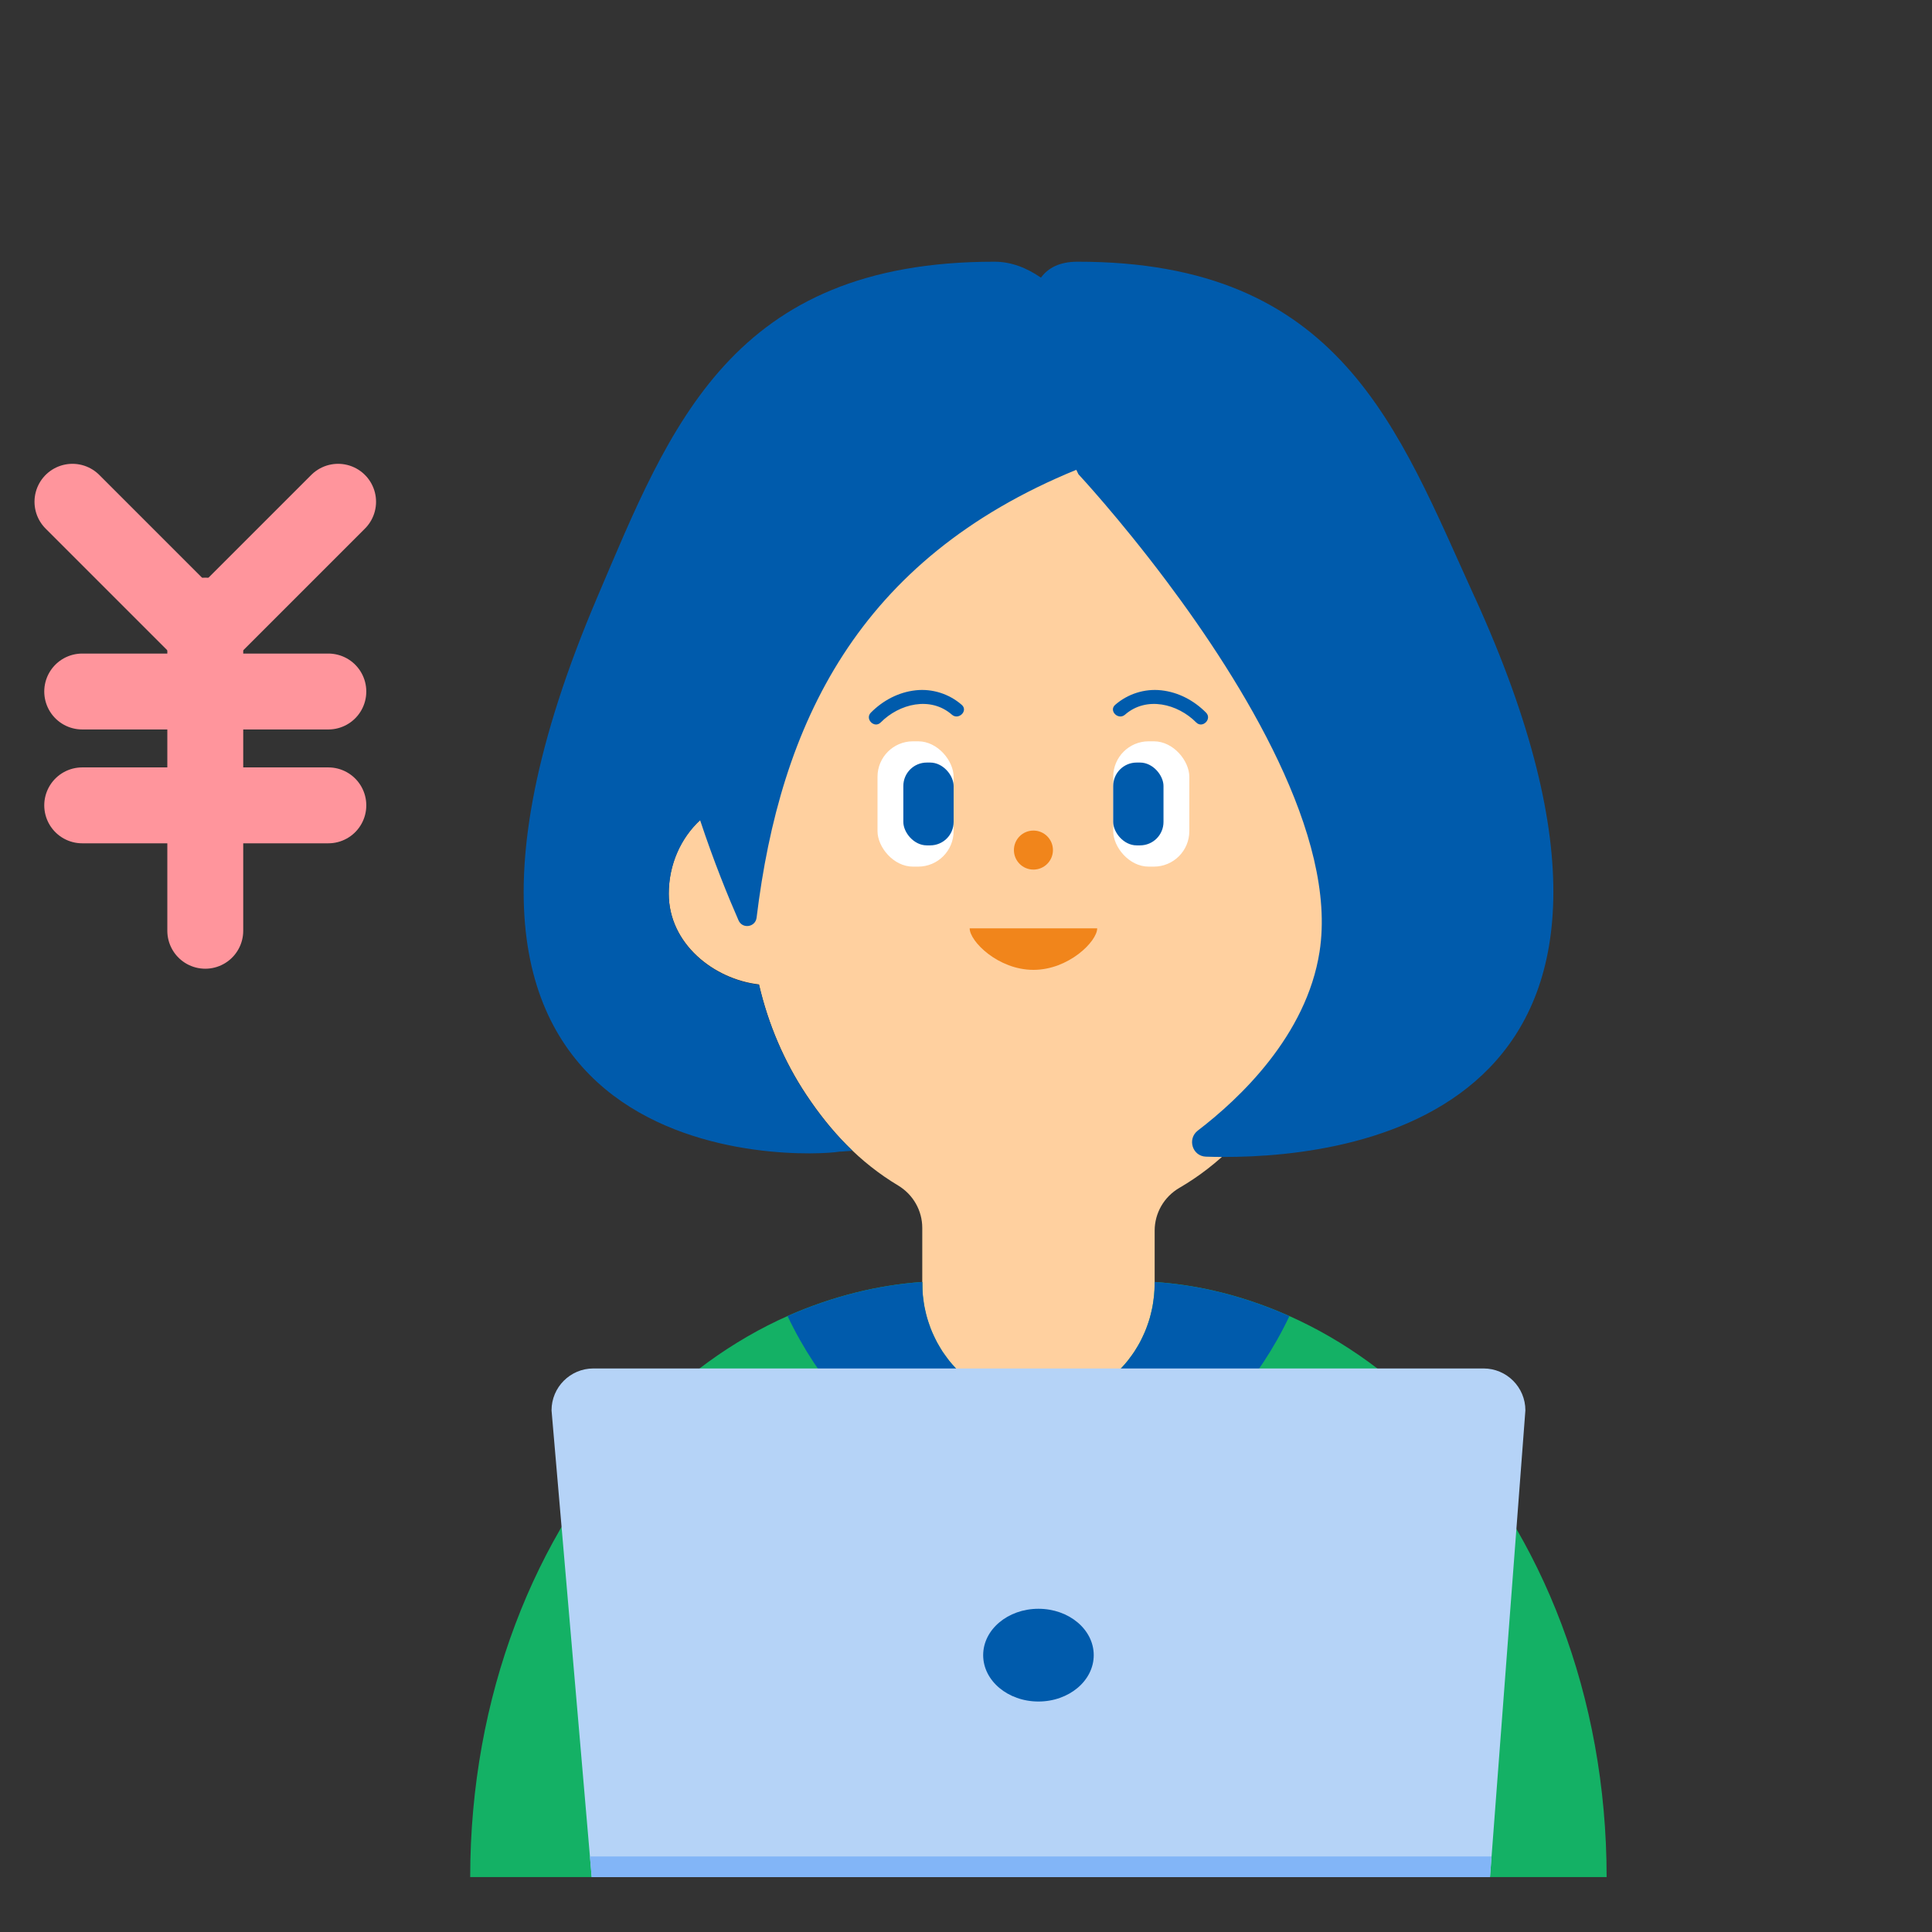 <?xml version="1.0" encoding="UTF-8"?><svg id="_レイヤー_1" xmlns="http://www.w3.org/2000/svg" width="80" height="80" viewBox="0 0 80 80"><rect x="0" y="0" width="80" height="80" fill="#333333" stroke="none"/><defs><style>.cls-1{fill:#14b165;}.cls-1,.cls-2,.cls-3,.cls-4,.cls-5,.cls-6,.cls-7,.cls-8,.cls-9{stroke-width:0px;}.cls-2{fill:#f1851b;}.cls-3{fill:#ffd09f;}.cls-10{stroke:#ff959c;stroke-linecap:round;stroke-linejoin:round;stroke-width:3.143px;}.cls-10,.cls-4{fill:none;}.cls-5{fill:#ffd1c9;}.cls-6{fill:#005bac;}.cls-7{fill:#b5d3f7;}.cls-8{fill:#82b5f7;}.cls-9{fill:#fff;}</style></defs><polyline class="cls-10" points="3 20.777 8.5 26.277 14 20.777"/><line class="cls-10" x1="3.404" y1="28.634" x2="13.596" y2="28.634"/><line class="cls-10" x1="3.404" y1="33.348" x2="13.596" y2="33.348"/><line class="cls-10" x1="8.5" y1="25.491" x2="8.5" y2="38.541"/><g id="WF_白色_220728-5"><path class="cls-3" d="M58.31,37.003c0-1.862-1.173-3.424-2.762-3.881v-4.454s0-3.416,0-3.416c0-.754-.06-1.493-.17-2.213-.317-2.075-1.073-3.989-2.162-5.629-2.261-3.407-5.953-5.629-10.127-5.629s-7.866,2.222-10.127,5.629c-1.088,1.64-1.844,3.554-2.162,5.629-.11.72-.17,1.459-.17,2.213v7.82c-1.679.387-2.939,1.999-2.939,3.93,0,2.075,1.871,3.545,3.737,3.76.386,1.662,1.053,3.203,1.95,4.555,1.014,1.528,2.215,2.815,3.81,3.771.625.375,1.001,1.042,1.001,1.756v7.6c0,1.147.956,2.078,2.135,2.078h5.353c1.179,0,2.135-.93,2.135-2.078v-7.487c0-.723.385-1.398,1.022-1.769,1.661-.967,2.917-2.292,3.966-3.873.903-1.361,1.573-2.912,1.958-4.586,1.776-.303,3.553-1.724,3.553-3.729Z"/><circle class="cls-2" cx="42.792" cy="35.2" r=".808"/><path class="cls-2" d="M45.432,38.441c0,.538-1.182,1.719-2.64,1.719s-2.64-1.181-2.64-1.719h5.28Z"/><path class="cls-6" d="M39.823,29.186c-.52-.455-1.219-.678-1.908-.602-.71.078-1.354.42-1.854.924-.261.263.146.67.407.407.767-.773,2.059-1.099,2.948-.322.278.243.687-.163.407-.407h0Z"/><rect class="cls-9" x="36.336" y="30.696" width="3.151" height="5.189" rx="1.468" ry="1.468"/><rect class="cls-6" x="37.405" y="31.576" width="2.083" height="3.429" rx=".97" ry=".97"/><path class="cls-6" d="M46.584,29.593c.889-.777,2.182-.451,2.948.322.261.263.668-.144.407-.407-.501-.505-1.144-.846-1.854-.924-.689-.076-1.388.148-1.908.602-.279.244.129.65.407.407h0Z"/><rect class="cls-9" x="46.096" y="30.696" width="3.151" height="5.189" rx="1.468" ry="1.468" transform="translate(95.343 66.581) rotate(180)"/><rect class="cls-6" x="46.096" y="31.576" width="2.083" height="3.429" rx=".97" ry=".97" transform="translate(94.274 66.581) rotate(-180)"/><path class="cls-6" d="M61.063,24.726c-3.19-7-5.556-13.901-16.45-13.889-.729,0-1.209.25-1.51.66-.596-.412-1.237-.659-1.92-.66-10.895-.011-13.432,6.813-16.45,13.889-10.311,24.176,8.728,23.193,10.027,22.961,0,0,.197-.005.538-.037-.721-.689-1.35-1.465-1.918-2.32-.898-1.353-1.565-2.893-1.95-4.555-1.866-.215-3.737-1.685-3.737-3.76,0-1.22.504-2.312,1.298-3.049.568,1.716,1.164,3.174,1.591,4.146.161.366.699.282.747-.114.974-8.008,4.172-14.835,13.238-18.544.056.117.09.185.09.185,0,0,1.672,1.791,3.653,4.433,3.147,4.198,7.076,10.552,6.33,15.336-.542,3.479-3.321,6.091-5.039,7.405-.45.344-.229,1.064.337,1.082.21.007.436.011.674.012,5.956.023,20.049-2.124,10.454-23.18Z"/><path class="cls-1" d="M59.62,59.011c-1.83-1.957-3.948-3.507-6.266-4.533,0,0-.001,0-.002-.001-1.019-.45-2.074-.805-3.159-1.049-.77-.173-1.556-.287-2.354-.343-.009,0-.019,0-.028-.002v.064c0,2.759-2.154,4.996-4.812,4.996s-4.812-2.237-4.812-4.996v-.064c-.009,0-.019,0-.028.002-.928.067-1.837.215-2.726.437-.954.239-1.885.558-2.787.956,0,0-.001,0-.002.001-2.318,1.025-4.436,2.576-6.266,4.533h0c-4.226,4.519-6.908,11.219-6.908,18.714h47.057s0,0,0,0c0-7.495-2.682-14.195-6.908-18.714Z"/><path class="cls-4" d="M40.238,57.235c-.057-.042-.113-.086-.168-.131.056.044.111.089.168.131Z"/><path class="cls-4" d="M45.189,57.592c-.059.031-.119.061-.18.09.06-.029.121-.058.18-.09Z"/><path class="cls-4" d="M47.396,55.173c-.035.081-.072.161-.111.239.039-.079.076-.158.111-.239Z"/><path class="cls-4" d="M47.198,55.585c-.042.078-.088.154-.135.23.046-.076.092-.152.135-.23Z"/><path class="cls-4" d="M39.896,56.961c-.058-.051-.114-.106-.169-.16.056.054.111.109.169.16Z"/><path class="cls-4" d="M39.578,56.658c-.098-.103-.192-.209-.281-.321.089.111.183.218.281.321Z"/><path class="cls-4" d="M46.275,56.8c-.056.055-.112.11-.171.162.059-.052.115-.107.171-.162Z"/><path class="cls-4" d="M40.99,57.682c-.06-.029-.12-.058-.179-.089.059.031.119.061.179.089Z"/><path class="cls-4" d="M44.789,57.783c-.06.025-.122.047-.184.07.062-.023.123-.045.184-.07Z"/><polygon class="cls-4" points="43.937 58.047 43.937 58.047 43.937 58.047 43.937 58.047"/><path class="cls-4" d="M44.371,57.935c-.061.019-.123.033-.185.049.062-.016.124-.031.185-.049Z"/><path class="cls-4" d="M41.813,57.984c-.061-.016-.123-.03-.184-.049.06.019.122.033.184.049Z"/><path class="cls-4" d="M41.394,57.852c-.061-.023-.123-.045-.183-.07.06.025.122.047.183.07Z"/><path class="cls-4" d="M46.966,55.974c-.054.082-.113.16-.172.239.059-.078.118-.157.172-.239Z"/><path class="cls-4" d="M47.558,54.739c-.028.086-.057.17-.09.254.032-.084.062-.168.09-.254Z"/><path class="cls-4" d="M40.604,57.476c-.059-.035-.116-.072-.173-.109.057.038.115.074.173.109Z"/><path class="cls-4" d="M47.812,53.147c0,.163-.009.324-.023.483.015-.159.023-.32.023-.483Z"/><path class="cls-4" d="M38.278,54.099c-.019-.103-.033-.207-.046-.312.013.105.027.209.046.312Z"/><path class="cls-4" d="M38.385,54.554c-.025-.09-.047-.182-.068-.274.021.092.042.184.068.274Z"/><path class="cls-4" d="M38.212,53.63c-.015-.159-.023-.319-.023-.482,0,.163.009.323.023.482Z"/><path class="cls-4" d="M46.703,56.337c-.089.111-.183.218-.281.321.098-.103.192-.21.281-.321Z"/><path class="cls-4" d="M47.768,53.786c-.013.105-.027.21-.046.314.019-.103.033-.208.046-.314Z"/><path class="cls-4" d="M38.936,55.813c-.046-.075-.091-.15-.133-.228.042.078.087.153.133.228Z"/><path class="cls-4" d="M38.715,55.412c-.039-.078-.076-.158-.111-.238.035.081.072.16.111.238Z"/><path class="cls-4" d="M45.57,57.366c-.057.038-.116.075-.175.11.059-.035.117-.072.175-.11Z"/><path class="cls-4" d="M47.683,54.279c-.021.093-.043.185-.068.275.026-.091.047-.183.068-.275Z"/><path class="cls-4" d="M45.931,57.103c-.056.045-.112.089-.169.132.058-.042.114-.087.169-.132Z"/><path class="cls-4" d="M38.531,54.992c-.032-.083-.062-.168-.089-.254.028.086.057.17.089.254Z"/><path class="cls-4" d="M39.203,56.209c-.058-.077-.116-.154-.169-.234.053.081.111.157.169.234Z"/><path class="cls-6" d="M53.354,54.479s-.001,0-.002-.001c-1.019-.45-2.074-.805-3.159-1.049-.77-.173-1.556-.287-2.354-.343-.009,0-.019,0-.028-.002v.064c0,.163-.009.324-.023.483-.005.053-.014.104-.02.156-.013.105-.027.21-.046.314-.011.061-.026.12-.039.18-.021.093-.043.185-.068.275-.018.062-.037.123-.057.184-.028.086-.057.17-.09.254-.023.061-.047.121-.073.181-.035.081-.072.16-.111.239-.029.058-.056.116-.087.173-.042.078-.088.154-.135.23-.032.053-.063.107-.097.158-.054.082-.113.16-.172.239-.031.041-.059.084-.091.124-.089.111-.183.218-.281.321-.047.049-.098.095-.147.142-.056.055-.112.11-.171.162-.056.049-.115.095-.173.142-.056.045-.112.089-.169.132-.062.046-.126.088-.191.131-.058.038-.116.075-.175.11-.068.041-.136.079-.206.116-.059.031-.119.061-.18.09-.073.035-.146.069-.221.1-.06.025-.122.047-.184.07-.078.029-.155.058-.234.082-.061.019-.123.033-.185.049-.083.022-.165.046-.249.063h0c-.303.062-.616.096-.937.096-.411,0-.807-.059-1.187-.16-.061-.016-.123-.03-.184-.049-.08-.025-.157-.054-.235-.082-.061-.023-.123-.045-.183-.07-.075-.031-.148-.066-.221-.101-.06-.029-.12-.058-.179-.089-.07-.037-.139-.076-.207-.117-.059-.035-.116-.072-.173-.109-.065-.043-.129-.086-.192-.132-.057-.042-.113-.086-.168-.131-.059-.047-.118-.093-.174-.143-.058-.051-.114-.106-.169-.16-.05-.048-.101-.094-.148-.144-.098-.103-.192-.21-.281-.321-.033-.041-.062-.086-.094-.128-.058-.077-.115-.154-.169-.234-.035-.052-.066-.107-.098-.161-.046-.075-.091-.15-.133-.228-.031-.057-.059-.115-.087-.174-.039-.078-.076-.158-.111-.238-.026-.06-.05-.12-.073-.181-.032-.084-.062-.168-.089-.254-.02-.061-.039-.122-.057-.184-.026-.09-.047-.182-.068-.274-.013-.06-.028-.12-.039-.181-.019-.103-.033-.207-.046-.312-.007-.053-.016-.105-.02-.158-.015-.159-.023-.319-.023-.482v-.064c-.009,0-.019,0-.028.002-.928.067-1.837.215-2.726.437-.954.239-1.885.557-2.787.956,0,0-.001,0-.002.001-.012.005-.024.012-.036.017,2.585,5.467,7.683,7.821,7.683,7.821l1.77-2.729v18.138h1.874v-18.138l1.77,2.729s5.098-2.354,7.683-7.821c-.012-.005-.024-.012-.036-.017Z"/><path class="cls-5" d="M46.104,56.962c-.056.049-.115.095-.173.142.058-.047.117-.092.173-.142Z"/><path class="cls-5" d="M46.422,56.658c-.047.049-.098.095-.147.142.049-.047.1-.093.147-.142Z"/><path class="cls-5" d="M47.722,54.1c-.011.061-.026.12-.039.18.013-.06.028-.119.039-.18Z"/><path class="cls-5" d="M47.469,54.993c-.023.061-.047.121-.073.181.026-.06.05-.12.073-.181Z"/><path class="cls-5" d="M47.615,54.554c-.018.062-.037.123-.057.184.02-.061.039-.122.057-.184Z"/><path class="cls-5" d="M47.788,53.63c-.005.053-.014.104-.02.156.006-.052.015-.103.02-.156Z"/><path class="cls-5" d="M47.285,55.413c-.029.058-.056.116-.087.173.031-.057.059-.115.087-.173Z"/><path class="cls-5" d="M47.063,55.815c-.032.053-.063.107-.097.158.034-.051.065-.105.097-.158Z"/><path class="cls-5" d="M46.794,56.212c-.031.041-.059.084-.091.124.032-.04.06-.083.091-.124Z"/><path class="cls-5" d="M38.803,55.586c-.031-.057-.059-.115-.087-.174.029.058.057.117.087.174Z"/><path class="cls-5" d="M39.297,56.337c-.033-.041-.062-.086-.094-.128.032.043.061.087.094.128Z"/><path class="cls-5" d="M39.034,55.974c-.035-.052-.066-.107-.098-.161.033.054.064.108.098.161Z"/><path class="cls-5" d="M39.726,56.801c-.05-.048-.101-.094-.148-.144.048.05.099.096.148.144Z"/><path class="cls-5" d="M38.232,53.787c-.007-.053-.016-.105-.02-.158.005.053.014.105.02.158Z"/><path class="cls-5" d="M40.07,57.104c-.059-.047-.118-.093-.174-.143.057.05.116.096.174.143Z"/><path class="cls-5" d="M38.317,54.28c-.013-.06-.028-.12-.039-.181.011.061.026.121.039.181Z"/><path class="cls-5" d="M38.604,55.174c-.026-.06-.05-.12-.073-.181.023.061.047.122.073.181Z"/><path class="cls-5" d="M38.442,54.739c-.02-.061-.039-.122-.057-.184.018.062.037.123.057.184Z"/><path class="cls-5" d="M45.761,57.235c-.062.045-.127.088-.191.131.065-.042.129-.085.191-.131Z"/><path class="cls-5" d="M44.605,57.852c-.078.029-.155.058-.234.082.079-.024.156-.054.234-.082Z"/><path class="cls-5" d="M45.01,57.682c-.073.035-.146.069-.221.1.075-.031.148-.065.221-.1Z"/><path class="cls-5" d="M40.431,57.366c-.065-.043-.129-.086-.192-.132.063.046.127.089.192.132Z"/><path class="cls-5" d="M44.186,57.984c-.083.022-.165.046-.249.063.084-.017.166-.041.249-.063Z"/><path class="cls-5" d="M45.396,57.476c-.068.04-.136.079-.206.116.07-.037.138-.076.206-.116Z"/><path class="cls-5" d="M40.811,57.593c-.07-.037-.139-.076-.207-.117.068.041.137.08.207.117Z"/><path class="cls-5" d="M41.211,57.783c-.075-.031-.148-.066-.221-.101.073.035.146.069.221.101Z"/><path class="cls-5" d="M41.629,57.935c-.079-.025-.157-.054-.235-.082.078.029.155.058.235.082Z"/><path class="cls-7" d="M61.697,77.726H24.501l-1.663-19.327c0-.957.776-1.734,1.734-1.734h36.857c.957,0,1.734.776,1.734,1.734l-1.465,19.327Z"/><ellipse class="cls-6" cx="43" cy="68.536" rx="2.289" ry="1.92"/><polygon class="cls-8" points="61.697 77.726 24.501 77.726 24.427 76.872 61.762 76.872 61.697 77.726"/></g></svg>